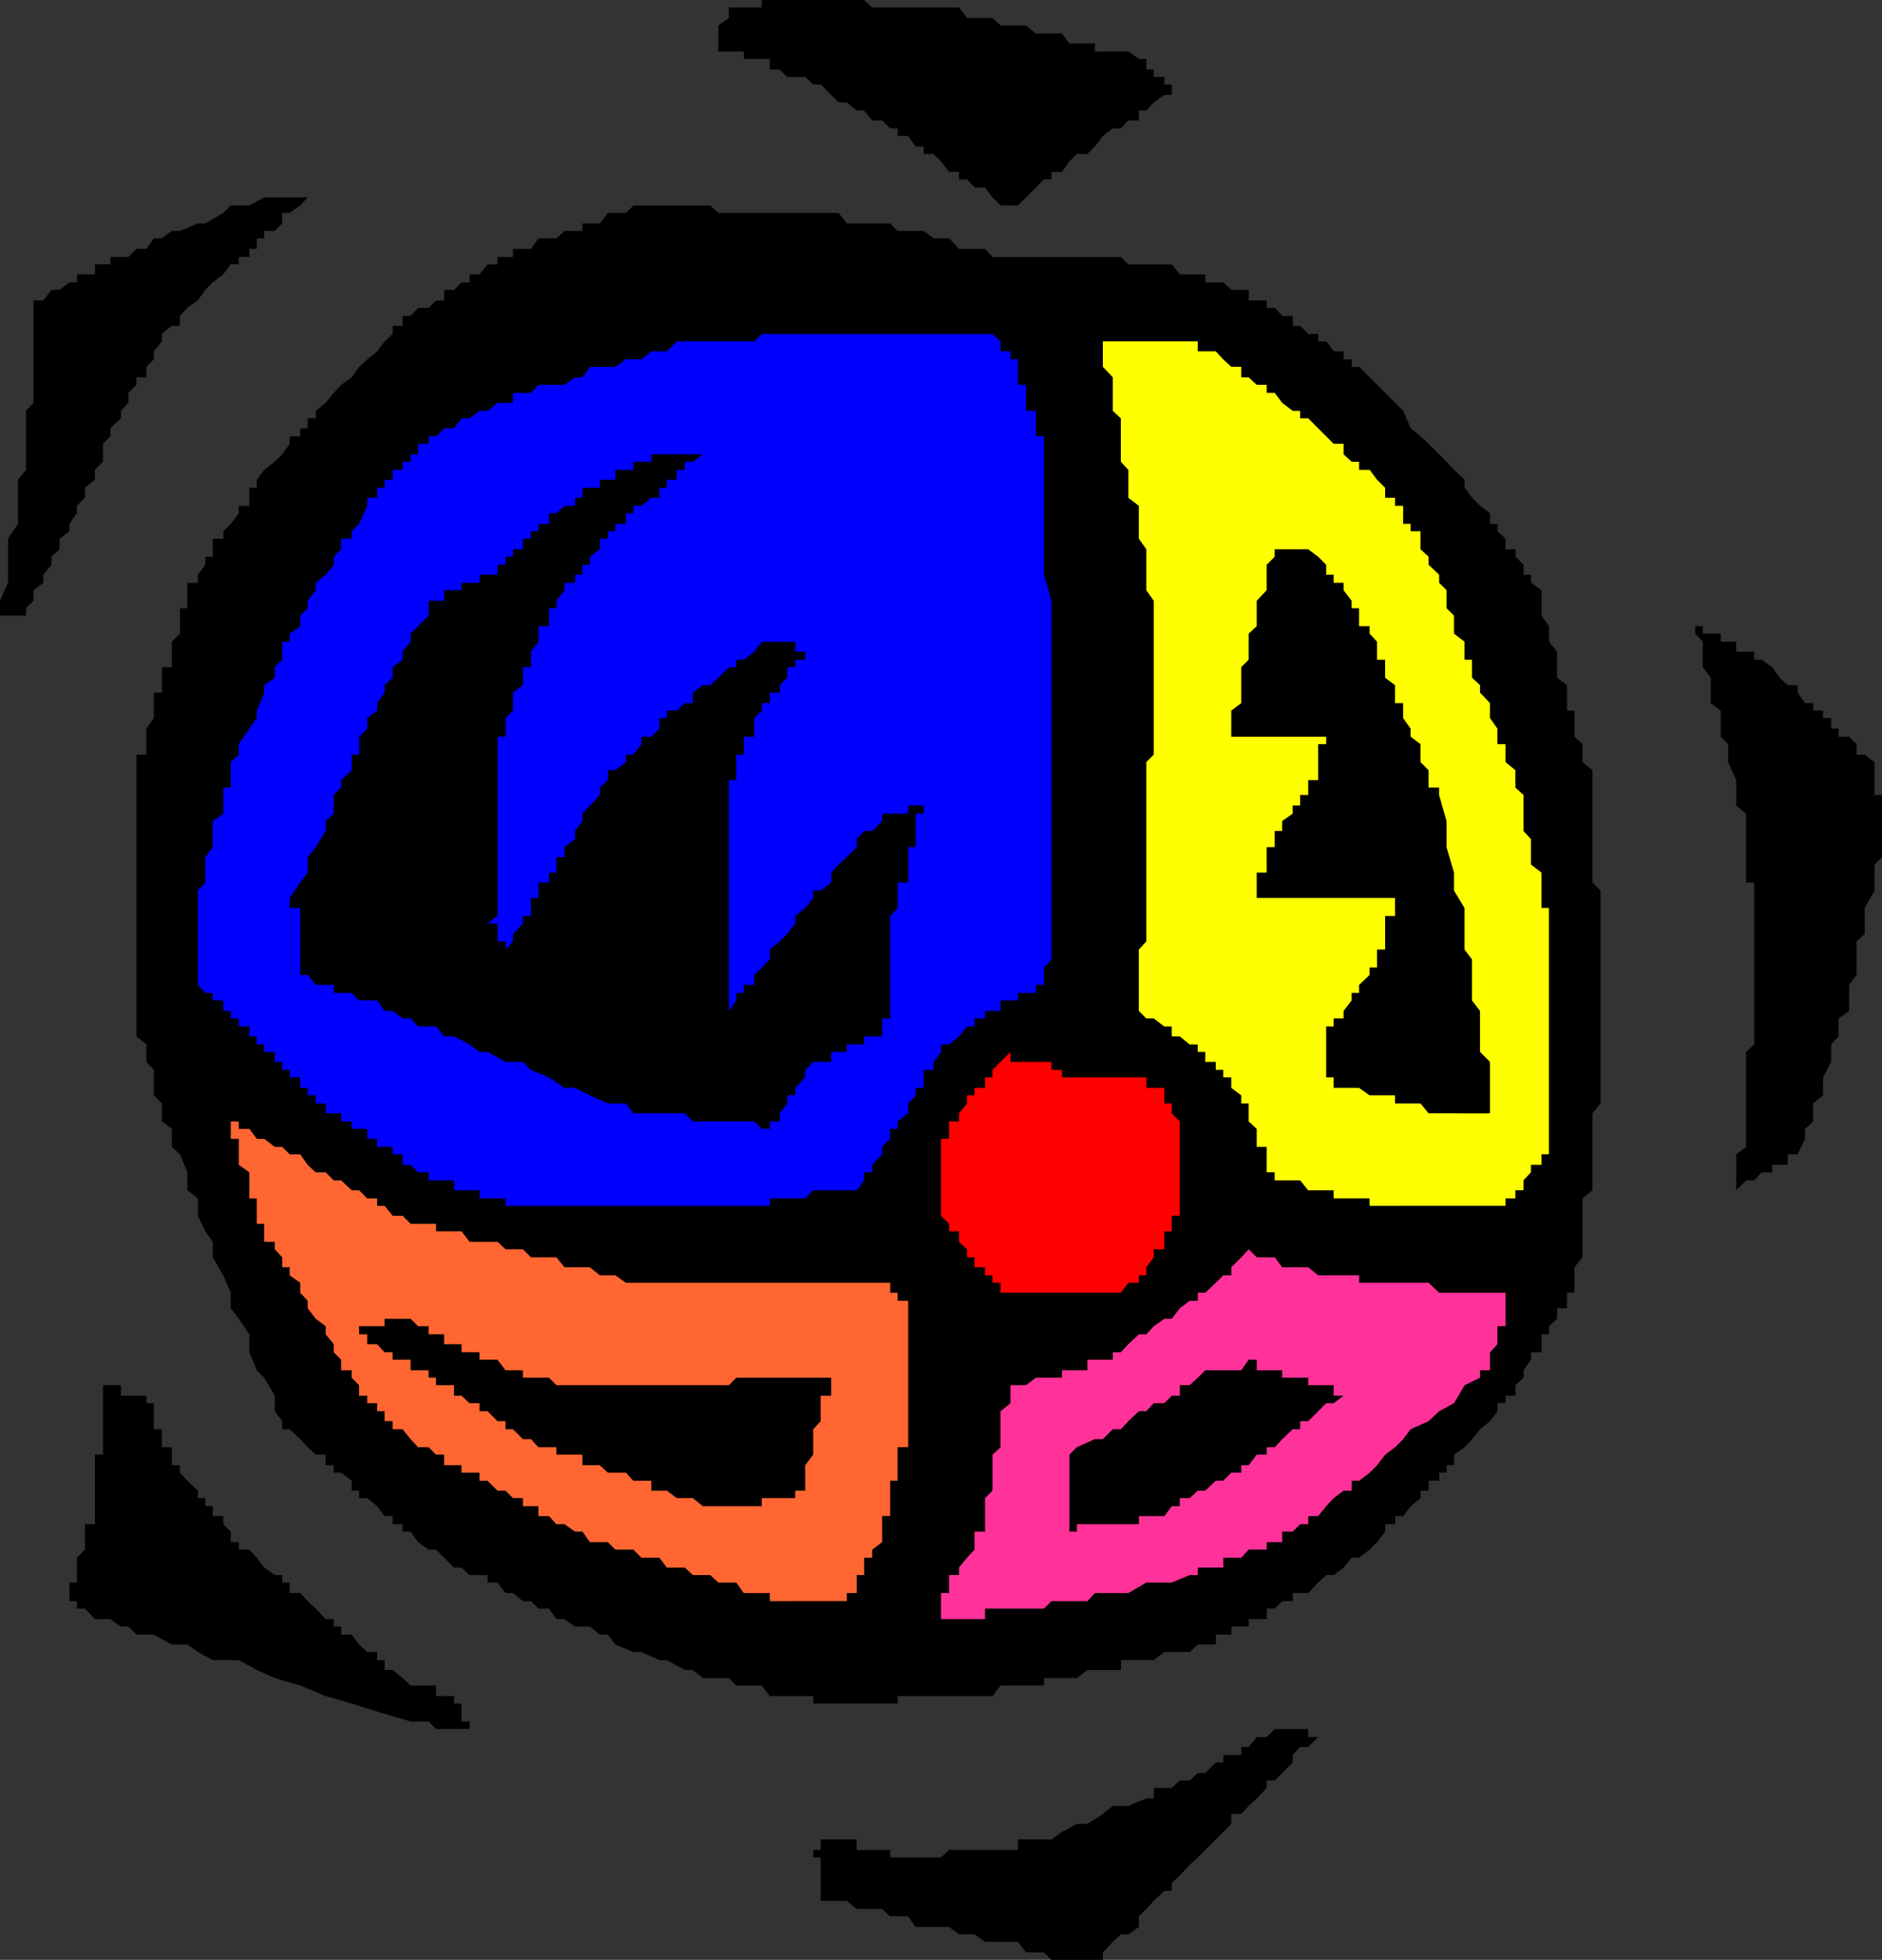 <?xml version="1.0" encoding="UTF-8" standalone="no"?>
<svg
   version="1.0"
   width="129.724mm"
   height="135.005mm"
   id="svg15"
   sodipodi:docname="Ball 1.wmf"
   xmlns:inkscape="http://www.inkscape.org/namespaces/inkscape"
   xmlns:sodipodi="http://sodipodi.sourceforge.net/DTD/sodipodi-0.dtd"
   xmlns="http://www.w3.org/2000/svg"
   xmlns:svg="http://www.w3.org/2000/svg">
  <rect width="100%" height="100%" fill="#333333" stroke="none"/>
  <sodipodi:namedview
     id="namedview15"
     pagecolor="#ffffff"
     bordercolor="#000000"
     borderopacity="0.25"
     inkscape:showpageshadow="2"
     inkscape:pageopacity="0.0"
     inkscape:pagecheckerboard="0"
     inkscape:deskcolor="#d1d1d1"
     inkscape:document-units="mm" />
  <defs
     id="defs1">
    <pattern
       id="WMFhbasepattern"
       patternUnits="userSpaceOnUse"
       width="6"
       height="6"
       x="0"
       y="0" />
  </defs>
  <path
     style="fill:#000000;fill-opacity:1;fill-rule:evenodd;stroke:none"
     d="m 278.598,510.254 h -1.939 -2.747 l -1.939,-1.939 h -2.101 -2.586 l -2.101,-2.747 h -1.939 -2.586 -2.101 -1.939 l -2.747,-1.939 h -1.939 -2.101 l -2.586,-1.939 h -2.101 -1.939 -2.586 -2.101 l -1.939,-2.747 h -2.747 -1.939 l -2.101,-1.939 h -2.586 -2.101 -1.939 l -2.586,-2.1 h -2.101 -1.939 -2.747 v -2.585 -2.1 -1.939 -2.747 -1.939 h -1.939 v -1.939 h 1.939 v -2.747 h 2.747 1.939 2.101 2.586 v 2.747 h 1.939 2.101 2.586 2.101 v 1.939 h 1.939 2.747 1.939 2.101 2.586 1.939 l 2.101,-1.939 h 2.586 2.101 1.939 2.747 1.939 2.101 2.586 1.939 v -2.747 h 2.101 2.586 4.04 l 2.747,-1.939 3.878,-2.1 h 2.747 l 4.04,-2.585 2.586,-2.1 h 2.101 1.939 l 4.686,-1.939 h 1.939 v -2.747 h 2.747 1.939 l 2.101,-1.939 h 2.586 l 2.101,-1.939 h 1.939 l 2.747,-2.747 h 1.939 v -1.939 h 2.101 2.586 v -2.1 h 1.939 l 2.101,-2.585 h 2.586 l 2.101,-2.1 h 1.939 2.747 1.939 2.101 v 2.1 h 2.586 l -2.586,2.585 h -2.101 l -1.939,2.1 v 1.939 l -2.747,2.747 -1.939,1.939 h -2.101 v 1.939 l -2.586,2.747 -2.101,1.939 -1.939,2.1 h -2.586 v 2.585 l -2.101,2.1 -1.939,1.939 -2.747,2.747 -1.939,1.939 -2.101,1.939 -2.586,2.747 -2.101,1.939 v 2.1 h -1.939 l -2.747,2.585 -1.939,2.1 -1.939,1.939 v 2.747 l -2.747,1.939 h -1.939 l -2.101,1.939 -2.586,2.747 v 1.939 h -2.101 -1.939 -2.747 z"
     id="path1" />
  <path
     style="fill:#000000;fill-opacity:1;fill-rule:evenodd;stroke:none"
     d="m 106.979,448.209 -8.726,-2.585 -6.626,-2.1 -6.787,-1.939 -6.626,-2.747 -6.626,-1.939 -4.686,-2.1 -4.686,-2.585 H 55.429 L 51.55,430.113 48.803,428.174 H 44.763 l -4.686,-2.585 H 38.138 35.552 l -2.101,-2.1 h -1.939 l -2.747,-1.939 H 26.826 24.725 l -2.586,-2.747 h -2.101 v -1.939 H 18.099 v -2.1 -2.747 h 1.939 v -1.939 -1.939 -2.585 l 2.101,-2.1 v -1.939 -2.747 -1.939 h 2.586 v -2.1 -2.585 -2.1 -1.939 -2.585 -2.1 -1.939 -2.747 h 2.101 v -1.939 -2.1 -2.585 -2.1 -2.585 -2.1 -1.939 -2.747 h 1.939 2.747 v 2.747 h 1.939 2.101 2.586 v 1.939 h 1.939 v 2.1 2.585 2.1 h 2.101 v 2.585 2.1 h 2.586 v 1.939 2.747 h 2.101 v 1.939 l 1.939,2.1 2.747,2.585 v 1.939 h 1.939 v 2.1 h 1.939 v 2.585 h 2.747 v 2.1 l 1.939,1.939 v 2.747 h 2.101 v 1.939 h 2.747 l 1.939,2.1 1.939,2.585 2.747,1.939 h 1.939 v 1.939 h 1.939 v 2.747 h 2.747 l 1.939,2.1 2.101,1.939 2.586,2.747 h 2.101 v 1.939 H 88.88 v 2.1 h 2.747 l 1.939,2.585 2.101,1.939 h 2.586 v 2.1 h 1.939 v 2.585 h 2.101 l 2.586,2.1 2.101,1.939 h 1.939 2.747 1.939 v 2.747 h 2.101 2.586 v 1.939 h 1.939 v 2.1 2.585 h 2.101 v 1.939 h -2.101 -1.939 -2.586 -2.101 l -1.939,-1.939 h -2.747 z"
     id="path2" />
  <path
     style="fill:#000000;fill-opacity:1;fill-rule:evenodd;stroke:none"
     d="m 218.483,443.524 h -1.939 -2.747 -1.939 v -1.939 h -2.101 -2.586 -2.101 -1.939 -2.586 l -2.101,-2.747 h -1.939 -2.747 -1.939 l -1.939,-1.939 h -2.747 -2.101 -1.939 l -2.586,-2.1 h -2.101 l -4.686,-2.585 h -1.939 l -4.686,-2.1 h -2.101 l -4.686,-1.939 -1.939,-2.585 h -2.101 l -2.586,-2.1 h -1.939 -1.939 l -2.747,-1.939 h -2.101 l -1.939,-2.747 h -2.747 l -1.939,-1.939 h -2.101 l -2.586,-2.1 h -1.939 l -2.101,-2.747 h -2.586 v -1.939 h -2.101 -2.586 l -2.101,-1.939 h -1.939 l -2.586,-2.585 -2.101,-2.1 h -1.939 l -2.747,-1.939 -1.939,-2.747 h -2.101 v -1.939 h -2.586 v -2.1 h -2.101 l -1.939,-2.585 -2.586,-2.1 h -2.101 v -1.939 h -1.939 v -2.585 L 88.88,383.418 h -1.939 v -1.939 h -2.101 v -2.747 h -2.586 l -2.101,-1.939 -1.939,-2.1 -2.747,-2.585 h -1.939 v -2.1 l -1.939,-2.585 v -4.039 l -2.747,-4.686 -1.939,-1.939 -1.939,-4.686 v -4.686 l -2.747,-4.039 -2.101,-2.747 v -4.039 l -1.939,-4.524 -2.747,-4.686 v -4.039 l -1.939,-2.747 -1.939,-4.039 v -4.524 l -2.747,-2.1 v -4.686 l -1.939,-4.686 -2.101,-1.939 v -4.686 l -2.586,-1.939 v -4.686 l -2.101,-2.1 v -1.939 -4.686 l -1.939,-2.1 v -2.585 -1.939 l -2.586,-2.1 v -2.585 -2.1 -1.939 -2.747 -1.939 -2.1 -2.585 -1.939 -2.1 -2.585 -2.1 -1.939 -2.747 -1.939 -2.1 -2.585 -1.939 -2.1 -2.585 -2.1 -1.939 -2.585 -2.1 -2.1 -2.585 -1.939 -2.1 -2.747 -1.939 -1.939 -2.585 -2.1 -1.939 h 2.586 v -2.747 -1.939 -2.1 l 1.939,-2.747 v -1.939 -1.939 -2.747 h 2.101 v -1.939 -1.939 -2.747 h 2.586 v -1.939 -2.1 -2.585 l 2.101,-2.1 v -1.939 -2.747 -1.939 h 1.939 v -1.939 -2.747 -1.939 h 2.747 v -2.1 l 1.939,-2.585 v -2.1 h 1.939 v -1.939 -2.747 h 2.747 v -1.939 l 1.939,-1.939 2.101,-2.747 v -1.939 h 2.747 v -2.1 -2.585 h 1.939 v -2.1 l 1.939,-2.585 2.747,-2.1 1.939,-1.939 1.939,-2.747 v -1.939 h 2.747 v -2.1 h 1.939 v -2.585 h 2.101 v -1.939 l 2.586,-2.1 2.101,-2.585 1.939,-2.1 2.747,-1.939 1.939,-2.747 2.101,-1.939 2.586,-2.1 1.939,-2.585 2.101,-1.939 v -2.1 h 2.586 v -2.585 h 2.101 l 1.939,-2.1 h 2.747 l 1.939,-1.939 h 2.101 v -2.747 h 2.586 l 1.939,-1.939 h 2.101 v -2.1 h 2.586 l 2.101,-2.585 h 2.586 v -1.939 h 2.101 1.939 v -2.1 h 2.586 2.101 l 1.939,-2.747 h 2.747 1.939 l 2.101,-1.939 h 2.747 1.939 v -1.939 h 1.939 2.586 l 2.101,-2.747 h 1.939 2.747 l 1.939,-1.939 h 2.101 2.586 2.101 1.939 2.586 2.101 2.101 2.586 1.939 l 2.101,1.939 h 2.747 1.939 1.939 2.747 1.939 2.101 2.586 1.939 2.101 2.586 2.101 1.939 2.747 1.939 l 2.101,2.747 h 2.586 1.939 2.101 2.586 2.101 l 1.939,1.939 h 2.747 1.939 2.101 l 2.586,1.939 h 1.939 2.101 l 2.586,2.747 h 2.101 1.939 2.747 l 1.939,2.1 h 2.101 2.586 1.939 2.101 2.586 2.101 1.939 2.747 1.939 1.939 2.747 1.939 2.101 2.586 2.101 l 1.939,1.939 h 2.747 1.939 1.939 2.747 1.939 l 2.101,2.585 h 2.586 2.101 1.939 v 2.1 h 2.747 1.939 l 2.101,1.939 h 2.586 1.939 v 2.747 h 2.101 2.586 v 1.939 h 2.101 l 1.939,2.1 h 2.747 v 2.585 h 1.939 l 2.101,2.1 h 2.586 v 1.939 h 2.101 l 1.939,2.585 h 2.586 v 2.1 h 2.101 v 1.939 h 1.939 l 2.747,2.747 1.939,1.939 4.686,4.686 2.101,2.1 1.939,4.524 2.586,2.1 2.101,1.939 2.747,2.747 1.939,1.939 1.939,2.1 2.747,2.585 v 2.1 l 1.939,2.585 2.101,2.1 2.586,1.939 v 2.747 h 1.939 v 1.939 l 2.101,1.939 v 2.747 h 2.586 v 1.939 l 2.101,2.1 v 2.585 h 1.939 v 2.1 l 2.747,1.939 v 2.747 1.939 1.939 l 1.939,2.747 v 1.939 2.1 l 2.101,2.585 v 2.1 1.939 2.747 l 2.586,1.939 v 1.939 2.747 1.939 h 1.939 v 1.939 2.747 2.1 l 2.101,1.939 v 2.747 1.939 l 2.586,2.1 v 2.585 1.939 1.939 2.747 2.1 1.939 2.585 2.1 2.1 2.585 1.939 2.1 2.585 l 2.101,2.1 v 1.939 2.585 2.1 1.939 2.747 1.939 2.1 2.585 2.1 1.939 2.585 2.1 1.939 2.747 1.939 2.1 2.585 2.1 1.939 2.585 2.1 1.939 2.747 1.939 2.1 l -2.101,2.585 v 2.1 1.939 2.585 2.1 1.939 2.747 1.939 2.1 2.585 l -2.586,2.1 v 1.939 2.585 2.1 1.939 2.747 1.939 2.1 l -2.101,2.585 v 2.1 1.939 2.585 h -1.939 v 2.1 1.939 h -2.586 v 2.747 l -2.101,1.939 v 2.1 h -1.939 v 2.585 2.1 h -2.747 v 1.939 l -1.939,2.747 v 1.939 l -2.101,1.939 v 2.747 h -2.586 v 1.939 h -2.101 v 2.1 l -1.939,2.585 -2.586,2.1 -2.101,2.585 -1.939,2.1 -2.747,1.939 v 2.747 h -1.939 v 1.939 h -1.939 v 2.1 h -2.747 v 2.585 h -2.101 v 1.939 l -2.586,2.1 -1.939,2.585 h -2.101 v 2.1 h -2.586 v 1.939 l -2.101,2.747 -1.939,1.939 -2.747,2.1 h -1.939 l -2.101,2.585 -2.586,1.939 h -1.939 l -2.101,1.939 -2.586,2.747 h -2.101 -1.939 v 2.1 h -2.747 l -1.939,1.939 h -2.101 v 2.747 h -2.586 -2.101 v 1.939 h -1.939 -2.586 v 2.1 h -2.101 -1.939 v 2.585 h -2.747 -1.939 l -2.101,1.939 h -2.586 -2.101 -1.939 l -2.747,2.1 h -1.939 -1.939 -2.747 -1.939 v 2.585 h -2.101 -2.586 -2.101 -1.939 l -2.747,2.1 h -1.939 -1.939 -2.747 -1.939 v 1.939 h -2.101 -2.586 -2.101 -1.939 -2.586 l -2.101,2.747 h -1.939 -2.747 -1.939 -2.101 -2.586 -2.101 -1.939 -2.586 -2.101 -1.939 -2.747 v 1.939 h -1.939 -2.101 -2.586 -2.101 -1.939 -2.586 z"
     id="path3" />
  <path
     style="fill:#ff3299;fill-opacity:1;fill-rule:evenodd;stroke:none"
     d="m 245.147,421.55 v -2.747 -1.939 -2.1 h 2.101 v -2.747 -1.939 h 2.586 v -1.939 l 2.101,-2.585 1.939,-2.1 v -1.939 -2.747 h 2.747 v -1.939 -2.1 -2.585 -2.1 l 1.939,-1.939 v -2.585 -2.1 -1.939 -2.747 l 2.101,-1.939 v -2.1 -2.585 -2.1 -2.585 l 2.586,-2.1 v -1.939 -2.747 h 1.939 2.101 l 2.586,-1.939 h 2.101 1.939 2.747 v -1.939 h 1.939 1.939 2.747 v -2.747 h 1.939 2.101 2.586 v -1.939 h 2.101 l 1.939,-2.1 2.747,-2.585 h 1.939 l 1.939,-2.1 2.747,-1.939 h 1.939 l 2.101,-2.747 2.586,-1.939 h 2.101 v -2.1 h 1.939 l 2.747,-2.585 1.939,-1.939 h 2.101 v -2.1 l 2.586,-2.585 1.939,-2.1 2.101,2.1 h 2.586 2.101 l 1.939,2.585 h 2.747 1.939 2.101 l 2.586,2.1 h 2.101 1.939 2.586 2.101 1.939 v 1.939 h 2.747 1.939 2.101 2.586 2.101 1.939 2.586 2.101 l 2.747,2.585 h 1.939 4.686 1.939 4.686 4.04 v 2.1 1.939 h 2.586 -2.586 v 2.747 1.939 h -2.101 v 2.1 2.585 l -1.939,2.1 v 1.939 2.747 h -2.586 v 1.939 l -4.04,1.939 -2.747,4.686 -3.878,2.1 -2.747,2.585 -4.686,2.1 -1.939,2.585 -2.101,2.1 -2.586,1.939 -2.101,2.747 -1.939,1.939 -2.747,2.1 h -1.939 v 2.585 h -2.101 l -2.586,1.939 -1.939,2.1 -2.101,2.585 h -2.586 v 2.1 h -2.101 l -1.939,1.939 h -2.747 v 2.747 h -1.939 -2.101 v 1.939 h -2.586 -2.101 l -1.939,2.1 h -2.586 -2.101 v 2.585 h -1.939 -2.747 -1.939 v 1.939 h -2.101 l -4.686,1.939 h -4.686 -1.939 l -4.686,2.747 h -4.04 -2.586 -2.101 l -1.939,2.1 h -2.747 -3.878 -2.747 l -1.939,1.939 h -2.101 -2.586 -2.101 -1.939 -2.586 -2.101 -1.939 v 2.747 h -2.747 -1.939 -2.101 -2.586 z"
     id="path4" />
  <path
     style="fill:#ff6632;fill-opacity:1;fill-rule:evenodd;stroke:none"
     d="m 205.07,416.864 h -1.939 -2.586 v -2.1 h -2.101 -1.939 -2.747 l -1.939,-2.747 h -1.939 -2.747 l -2.101,-1.939 h -1.939 -2.586 l -2.101,-1.939 h -2.101 -2.586 l -1.939,-2.585 h -2.101 -2.586 l -2.101,-2.1 h -1.939 -2.747 l -1.939,-1.939 h -2.101 -2.586 l -1.939,-2.747 h -1.939 l -2.747,-1.939 h -2.101 l -1.939,-2.1 h -2.747 v -2.585 h -1.939 -2.101 v -2.1 h -2.586 l -1.939,-1.939 h -2.101 l -2.586,-2.585 h -2.101 v -2.1 h -2.586 -2.101 v -1.939 h -1.939 -2.586 v -2.747 h -2.101 l -1.939,-1.939 h -2.747 l -1.939,-2.1 -2.101,-2.585 h -2.586 v -2.1 h -2.101 v -2.585 h -1.939 v -2.1 h -2.586 v -1.939 h -2.101 v -2.747 l -1.939,-1.939 v -1.939 H 88.88 v -2.747 l -1.939,-1.939 v -2.1 l -2.101,-2.585 v -2.1 l -2.586,-1.939 -2.101,-2.747 v -1.939 l -1.939,-2.1 v -2.585 l -2.747,-1.939 v -2.1 h -1.939 v -2.585 l -1.939,-2.1 v -1.939 h -2.747 v -2.747 -1.939 h -1.939 v -2.1 -2.585 -1.939 h -1.939 v -2.1 -2.585 -2.1 l -2.747,-1.939 v -2.747 -1.939 -2.1 h -2.101 v -2.585 -1.939 h 2.101 v 1.939 h 2.747 l 1.939,2.585 h 1.939 l 2.747,2.1 h 1.939 l 1.939,1.939 h 2.747 l 1.939,2.747 2.101,1.939 h 2.586 l 2.101,2.1 H 88.88 l 2.747,2.585 h 1.939 l 2.101,2.1 h 2.586 v 1.939 h 1.939 l 2.101,2.585 h 2.586 l 2.101,2.1 h 1.939 2.747 1.939 v 1.939 h 2.101 2.586 1.939 l 2.101,2.747 h 2.586 2.101 2.586 l 2.101,1.939 h 1.939 2.586 l 2.101,2.1 h 1.939 2.747 1.939 l 2.101,2.585 h 2.747 1.939 1.939 l 2.586,2.1 h 2.101 1.939 l 2.747,1.939 h 1.939 2.101 2.586 2.101 1.939 2.586 2.101 2.101 2.586 1.939 2.101 2.747 1.939 1.939 2.747 1.939 2.101 2.586 1.939 2.101 2.586 2.101 1.939 2.747 1.939 2.101 2.586 1.939 2.101 2.586 2.101 v 2.585 h 1.939 v 2.1 h 2.747 v 1.939 2.747 1.939 2.1 2.585 2.1 1.939 2.747 1.939 1.939 2.747 1.939 2.1 2.585 2.1 2.585 2.1 h -2.747 v 1.939 2.747 1.939 2.1 h -1.939 v 2.585 1.939 2.1 2.585 h -2.101 v 2.1 1.939 2.747 l -2.586,1.939 v 2.1 h -2.101 v 2.585 1.939 h -1.939 v 1.939 2.747 h -2.586 v 2.1 h -2.101 -1.939 -2.747 -1.939 -2.101 -2.586 z"
     id="path5" />
  <path
     style="fill:#000000;fill-opacity:1;fill-rule:evenodd;stroke:none"
     d="m 278.598,398.767 v -1.939 -2.1 -2.585 -2.1 -1.939 -2.585 -2.1 -1.939 -2.747 l 1.939,-1.939 4.686,-2.1 h 2.101 l 2.586,-2.585 h 2.101 l 1.939,-2.1 2.747,-2.585 h 1.939 l 1.939,-2.1 h 2.747 l 1.939,-1.939 h 2.101 v -2.747 h 2.586 l 2.101,-1.939 1.939,-1.939 h 2.747 1.939 2.101 2.586 l 1.939,-2.747 h 2.101 v 2.747 h 2.586 2.101 1.939 v 1.939 h 2.747 1.939 2.101 v 1.939 h 2.586 2.101 1.939 v 2.747 h 2.586 l -2.586,1.939 h -1.939 l -2.101,2.1 -2.586,2.585 h -2.101 v 2.1 h -1.939 l -2.747,2.585 -1.939,2.1 h -2.101 v 1.939 h -2.586 l -2.101,2.747 h -1.939 v 1.939 h -2.586 l -2.101,2.1 h -1.939 l -2.747,2.585 h -1.939 l -2.101,1.939 h -2.586 v 2.1 h -2.101 l -1.939,2.585 h -2.747 -1.939 -1.939 v 2.1 h -2.747 -1.939 -2.101 -2.586 -2.101 -1.939 -2.747 v 1.939 z"
     id="path6" />
  <path
     style="fill:#000000;fill-opacity:1;fill-rule:evenodd;stroke:none"
     d="m 187.133,392.143 h -2.101 -1.939 l -2.586,-2.1 h -2.101 -2.101 l -2.586,-1.939 h -1.939 -2.101 v -2.585 h -2.586 -2.101 l -1.939,-2.1 h -2.747 -1.939 l -2.101,-1.939 h -2.586 -1.939 v -2.747 h -1.939 -2.747 -2.101 v -1.939 h -1.939 -2.747 l -1.939,-2.1 h -2.101 l -2.586,-2.585 h -1.939 v -2.1 h -2.101 l -2.586,-2.585 h -2.101 v -2.1 h -2.586 l -2.101,-1.939 h -1.939 v -2.747 h -2.586 -2.101 v -1.939 h -1.939 v -1.939 h -2.747 -1.939 v -2.747 h -2.101 -2.586 v -1.939 h -2.101 l -1.939,-2.1 h -2.586 v -2.585 h -2.101 v -2.1 h 2.101 2.586 1.939 v -1.939 h 2.101 2.586 2.101 l 1.939,1.939 h 2.747 v 2.1 h 1.939 2.101 v 2.585 h 2.586 1.939 v 2.1 h 2.101 2.586 v 1.939 h 2.101 2.586 l 2.101,2.747 h 1.939 2.586 v 1.939 h 2.101 1.939 2.747 l 1.939,1.939 h 2.101 2.747 1.939 1.939 2.586 2.101 1.939 2.747 1.939 2.101 2.586 2.101 1.939 2.586 2.101 2.101 2.586 1.939 2.101 2.747 l 1.939,-1.939 h 1.939 2.747 1.939 2.101 2.586 1.939 2.101 2.586 2.101 1.939 2.747 v 1.939 2.747 h -2.747 v 1.939 2.1 2.585 l -1.939,2.1 v 2.585 2.1 1.939 l -2.101,2.747 v 1.939 2.1 2.585 h -2.586 v 1.939 h -2.101 -1.939 -2.586 -2.101 v 2.1 h -1.939 -2.747 -1.939 -1.939 z"
     id="path7" />
  <path
     style="fill:#ff0000;fill-opacity:1;fill-rule:evenodd;stroke:none"
     d="m 263.246,336.561 h -2.586 v -2.585 h -2.101 v -1.939 h -1.939 v -2.1 h -2.747 v -2.585 h -1.939 v -2.1 l -2.101,-1.939 v -2.747 h -2.586 v -1.939 l -2.101,-2.1 v -2.585 -1.939 -2.1 -2.585 -2.1 -1.939 -2.747 -1.939 -2.1 h 2.101 v -2.585 -1.939 h 2.586 v -2.1 l 2.101,-2.585 v -2.1 h 1.939 v -1.939 h 2.747 v -2.747 h 1.939 v -1.939 l 2.101,-2.1 2.586,-2.585 v 2.585 h 1.939 2.101 2.586 2.101 1.939 v 2.1 h 2.747 v 1.939 h 1.939 1.939 2.747 1.939 2.101 2.586 2.101 1.939 2.747 1.939 v 2.747 h 1.939 2.747 v 1.939 2.1 h 1.939 v 2.585 l 2.101,2.1 v 1.939 2.585 2.1 1.939 2.747 1.939 2.1 2.585 2.1 1.939 2.585 h -2.101 v 2.1 1.939 h -1.939 v 2.747 1.939 h -2.747 v 2.1 l -1.939,2.585 v 2.1 h -1.939 v 1.939 h -2.747 l -1.939,2.585 h -2.101 -2.586 -2.101 -1.939 -2.747 -1.939 -1.939 -2.747 -1.939 -2.101 -2.586 -2.101 z"
     id="path8" />
  <path
     style="fill:#0000ff;fill-opacity:1;fill-rule:evenodd;stroke:none"
     d="m 138.329,313.94 h -2.101 -2.586 -1.939 v -1.939 h -2.101 -2.586 -2.101 v -2.1 h -2.586 -2.101 -1.939 v -2.585 h -2.586 -2.101 -1.939 v -2.1 h -2.747 l -1.939,-1.939 h -2.101 v -2.747 h -2.586 v -1.939 h -2.101 -1.939 v -2.1 h -2.586 v -2.585 h -2.101 -1.939 v -1.939 H 88.88 v -2.1 h -1.939 -2.101 v -2.585 H 82.254 V 285.18 H 80.154 v -1.939 h -1.939 v -2.747 h -2.747 v -1.939 h -1.939 v -2.1 h -1.939 v -2.585 h -2.747 v -1.939 h -1.939 v -2.1 h -1.939 v -2.585 H 62.216 v -2.1 h -2.101 v -1.939 h -1.939 v -2.747 h -2.747 v -1.939 H 53.49 l -1.939,-2.1 v -2.585 -1.939 -2.1 -2.585 -2.1 -1.939 -2.747 -1.939 -2.1 -2.585 -1.939 l 1.939,-2.1 v -2.585 -2.1 -1.939 l 1.939,-2.585 v -2.1 -2.1 -2.585 l 2.747,-1.939 v -2.1 -2.747 -1.939 h 1.939 v -1.939 -2.585 -2.1 l 2.101,-1.939 v -2.747 l 2.747,-4.039 1.939,-2.747 v -1.939 l 1.939,-4.686 v -1.939 l 2.747,-1.939 v -2.747 l 1.939,-1.939 v -2.1 -2.585 h 1.939 v -2.1 l 2.747,-1.939 v -2.747 l 1.939,-1.939 v -1.939 l 2.101,-2.747 v -1.939 l 2.586,-2.1 2.101,-2.585 v -2.1 l 1.939,-1.939 v -2.747 h 2.747 v -1.939 l 1.939,-1.939 2.101,-4.686 v -2.1 h 2.586 v -2.585 h 1.939 v -2.1 h 2.101 v -2.585 h 2.586 v -2.1 h 2.101 v -1.939 h 1.939 v -2.747 h 2.747 v -1.939 h 1.939 l 2.101,-2.1 h 2.586 l 1.939,-2.585 h 2.101 l 2.586,-1.939 h 2.101 l 2.586,-2.1 h 2.101 1.939 v -2.585 h 2.586 2.101 l 1.939,-2.1 h 2.747 1.939 2.101 l 2.747,-1.939 h 1.939 l 1.939,-2.747 h 2.586 4.04 l 2.747,-1.939 h 4.04 l 2.586,-2.1 h 4.04 l 2.586,-2.585 h 2.101 4.686 1.939 2.101 2.747 1.939 1.939 2.747 l 1.939,-1.939 h 2.101 2.586 1.939 2.101 2.586 2.101 1.939 2.747 1.939 2.101 2.586 1.939 2.101 4.686 1.939 4.686 2.101 4.525 4.686 4.04 4.686 l 2.101,1.939 v 2.585 h 2.586 v 2.1 h 1.939 v 1.939 2.747 1.939 h 2.101 v 2.1 2.585 2.1 h 2.586 v 1.939 2.585 2.1 h 2.101 v 1.939 2.747 11.31 8.725 11.31 l 1.939,6.786 v 8.563 6.786 8.563 4.686 6.786 6.625 4.686 3.878 4.847 4.524 2.1 4.686 1.939 4.686 2.1 1.939 2.585 2.1 1.939 2.747 1.939 2.1 2.585 l -1.939,2.1 v 1.939 2.585 h -2.101 v 2.1 h -2.586 -2.101 v 1.939 h -1.939 -2.586 v 2.747 h -2.101 -1.939 v 1.939 h -2.747 v 2.1 h -1.939 l -2.101,2.585 -2.586,2.1 h -2.101 v 1.939 l -1.939,2.585 v 2.1 h -2.586 v 1.939 2.747 h -2.101 v 1.939 l -1.939,2.1 v 2.585 l -2.747,2.1 v 1.939 h -1.939 v 2.585 l -2.101,2.1 v 1.939 l -2.586,2.747 v 1.939 h -2.101 v 2.1 l -1.939,2.585 h -2.586 -2.101 -1.939 -2.747 -1.939 l -2.101,2.1 h -2.586 -2.101 -1.939 -2.586 v 1.939 h -2.101 -1.939 -2.747 -1.939 -1.939 -2.747 -2.101 -1.939 -2.586 -2.101 -2.101 -2.586 -1.939 -2.101 -2.586 -2.101 -1.939 -2.747 -1.939 -2.101 -2.586 -1.939 -1.939 -2.747 -2.101 -1.939 -2.747 z"
     id="path9" />
  <path
     style="fill:#ffff00;fill-opacity:1;fill-rule:evenodd;stroke:none"
     d="m 365.539,313.94 h -2.101 -2.586 -2.101 -1.939 v -1.939 h -2.747 -1.939 -2.101 -2.586 v -2.1 h -1.939 -2.101 -2.586 l -2.101,-2.585 h -1.939 -2.747 -1.939 v -2.1 h -2.101 v -1.939 -2.747 -1.939 h -2.586 v -2.1 -2.585 l -2.101,-1.939 v -2.1 -2.585 h -1.939 v -2.1 l -2.586,-1.939 v -2.747 h -2.101 v -1.939 h -1.939 v -2.1 h -2.747 v -2.585 h -1.939 v -1.939 h -2.101 l -2.586,-2.1 h -2.101 v -2.585 h -1.939 l -2.747,-2.1 h -1.939 l -1.939,-1.939 v -2.747 -4.039 -2.585 -1.939 -4.686 l 1.939,-2.1 v -4.686 -1.939 -2.1 -4.524 -2.1 -2.585 -4.039 -2.585 -4.201 -2.585 -1.939 -4.847 -1.939 -1.939 -4.686 l 1.939,-1.939 v -2.747 -4.039 -2.747 -3.878 -2.747 -1.939 -4.686 -1.939 -2.1 -4.686 -1.939 -2.747 -1.939 -1.939 l -1.939,-2.747 v -1.939 -2.1 -2.585 -4.039 l -1.939,-2.747 v -1.939 -1.939 -2.747 -1.939 l -2.747,-2.1 v -2.585 -2.1 -2.585 l -1.939,-2.1 v -1.939 -4.686 -2.1 -2.585 l -2.101,-1.939 v -2.1 -2.585 -2.1 -1.939 l -2.586,-2.747 v -1.939 -2.1 -4.524 1.939 h 2.586 2.101 1.939 2.747 1.939 1.939 2.747 1.939 2.101 2.586 2.101 v 2.585 h 1.939 2.747 l 1.939,2.1 2.101,1.939 h 2.586 v 2.747 h 1.939 l 2.101,1.939 h 2.586 v 2.1 h 2.101 l 1.939,2.585 2.747,2.1 h 1.939 v 1.939 h 2.101 l 2.586,2.585 2.101,2.1 1.939,1.939 h 2.586 v 2.747 l 2.101,1.939 h 1.939 v 2.1 h 2.747 l 1.939,2.585 2.101,2.1 v 2.585 h 2.586 v 2.1 h 2.101 v 1.939 2.747 h 1.939 v 1.939 h 2.586 v 1.939 2.747 l 2.101,1.939 v 2.1 l 2.747,2.585 v 2.1 l 1.939,1.939 v 2.747 1.939 l 1.939,1.939 v 2.747 1.939 l 2.747,2.1 v 2.585 2.1 h 1.939 v 1.939 2.747 l 2.101,1.939 v 1.939 l 2.586,2.747 v 1.939 1.939 l 1.939,2.747 v 2.1 1.939 h 2.101 v 2.747 1.939 l 2.586,2.1 v 2.585 1.939 l 2.101,1.939 v 2.747 2.1 1.939 2.585 l 1.939,2.1 v 2.1 2.585 1.939 l 2.747,2.1 v 2.585 2.1 1.939 2.585 h 1.939 v 2.1 1.939 2.747 1.939 2.1 2.585 2.1 1.939 2.585 2.1 1.939 2.747 1.939 2.1 2.585 2.1 1.939 2.585 2.1 1.939 2.747 1.939 2.1 2.585 2.1 1.939 2.585 2.1 1.939 h -1.939 v 2.747 h -2.747 v 1.939 l -1.939,2.1 v 2.585 h -2.101 v 2.1 h -2.586 v 1.939 h -2.101 -1.939 -2.586 -2.101 -1.939 -2.747 -1.939 -1.939 -2.747 -2.101 -2.586 z"
     id="path10" />
  <path
     style="fill:#000000;fill-opacity:1;fill-rule:evenodd;stroke:none"
     d="m 452.318,309.901 v -2.585 -2.1 -1.939 -2.747 l 2.586,-1.939 v -2.1 -2.585 -1.939 -2.1 -2.585 -2.1 -1.939 -2.747 -1.939 -2.1 -2.585 l 2.101,-1.939 v -2.1 -2.585 -4.039 -2.747 -4.039 -2.585 -4.039 -2.585 -2.1 -1.939 -2.747 -1.939 -2.1 -2.585 -1.939 -2.1 h -2.101 v -2.585 -2.1 -1.939 -2.585 -2.1 -2.1 -4.524 l -2.586,-2.1 v -4.686 -1.939 l -2.101,-4.686 v -1.939 -2.747 l -1.939,-1.939 v -2.1 -2.747 -1.939 l -2.586,-1.939 v -2.747 -1.939 -1.939 l -2.101,-2.747 v -1.939 -2.1 -2.585 l -1.939,-2.1 v -1.939 h 1.939 v 1.939 h 2.101 2.586 v 2.1 h 1.939 2.101 v 2.585 h 2.586 2.101 v 2.1 h 1.939 l 2.747,1.939 1.939,2.747 2.101,1.939 h 2.586 v 1.939 l 1.939,2.747 h 2.101 v 1.939 h 2.586 v 1.939 h 2.101 v 2.747 h 1.939 v 2.1 h 2.747 l 1.939,1.939 v 2.747 h 2.101 l 2.586,1.939 v 2.1 2.585 1.939 1.939 h 1.939 v 2.747 2.1 1.939 2.585 2.1 4.686 l -1.939,1.939 v 4.686 2.1 l -2.586,4.524 v 2.1 1.939 2.747 l -2.101,1.939 v 4.686 2.1 1.939 l -1.939,2.585 v 2.1 1.939 2.747 l -2.747,1.939 v 2.1 2.585 l -1.939,2.1 v 1.939 2.585 l -2.101,4.039 v 2.747 1.939 l -2.586,2.1 v 4.686 l -2.101,1.939 v 2.585 l -1.939,4.039 h -2.586 v 2.747 h -2.101 -1.939 v 1.939 h -2.747 l -1.939,2.1 h -2.101 z"
     id="path11" />
  <path
     style="fill:#000000;fill-opacity:1;fill-rule:evenodd;stroke:none"
     d="m 198.445,293.905 -1.939,-1.939 h -2.747 -1.939 -1.939 -2.747 -2.101 -1.939 -2.586 l -2.101,-2.1 h -2.101 -2.586 -1.939 -2.101 -2.586 -2.101 l -1.939,-2.585 h -4.686 l -4.686,-2.1 -3.878,-1.939 h -2.747 l -4.04,-2.747 -4.686,-1.939 -2.101,-2.1 h -4.525 l -4.686,-2.585 h -2.101 l -2.586,-1.939 -4.04,-2.1 h -2.586 l -2.101,-2.585 h -4.686 l -1.939,-2.1 h -2.101 l -2.586,-1.939 h -2.101 l -1.939,-2.747 h -2.586 -2.101 l -1.939,-1.939 H 88.88 86.941 v -2.1 h -2.101 -2.586 l -2.101,-2.585 h -1.939 v -1.939 -2.1 -2.585 -2.1 -1.939 -2.747 -1.939 -2.1 h -2.747 v -2.585 l 2.747,-4.039 1.939,-2.585 v -4.039 l 2.101,-2.585 2.586,-4.201 v -2.585 l 2.101,-1.939 v -4.847 l 1.939,-1.939 v -1.939 l 2.747,-2.585 v -2.1 -1.939 h 1.939 v -2.747 -1.939 l 2.101,-2.1 v -2.747 l 2.586,-1.939 v -1.939 l 1.939,-2.747 v -1.939 l 2.101,-1.939 v -2.747 l 2.586,-1.939 v -2.1 l 2.101,-2.585 v -2.1 l 1.939,-1.939 2.747,-2.747 v -3.878 h 1.939 2.101 v -2.747 h 2.586 1.939 v -1.939 h 2.101 2.586 v -2.1 h 2.101 2.586 v -2.585 h 2.101 v -2.1 h 1.939 v -1.939 h 2.586 v -2.747 h 2.101 v -1.939 h 1.939 v -1.939 h 2.747 v -2.747 h 1.939 l 2.101,-1.939 h 2.747 v -2.1 h 1.939 v -2.585 h 1.939 2.586 v -2.1 h 2.101 1.939 v -2.585 h 2.747 1.939 v -2.1 h 2.101 2.586 v -1.939 h 2.101 1.939 2.586 2.101 2.101 2.586 l -2.586,1.939 h -2.101 v 2.1 h -2.101 v 2.585 h -2.586 v 2.1 h -1.939 v 2.585 h -2.101 l -2.586,2.1 h -2.101 v 1.939 h -1.939 v 2.747 h -2.747 v 1.939 h -1.939 v 1.939 h -2.101 v 2.747 l -2.586,1.939 v 2.1 h -1.939 v 2.585 h -1.939 v 2.1 h -2.747 v 1.939 l -2.101,2.747 v 1.939 h -1.939 v 1.939 2.747 h -2.747 v 1.939 2.1 l -1.939,2.585 v 2.1 1.939 h -2.101 v 2.747 1.939 l -2.586,1.939 v 2.747 1.939 l -1.939,1.939 v 2.747 2.1 h -2.101 v 1.939 2.747 1.939 2.1 2.585 1.939 1.939 2.747 2.1 1.939 2.585 2.1 2.1 2.585 1.939 2.1 2.585 2.1 1.939 2.585 2.1 l -2.586,1.939 h 2.586 v 2.747 1.939 h 2.101 v 2.1 l 1.939,-2.1 v -1.939 l 2.586,-2.747 v -1.939 h 2.101 v -2.1 -2.585 h 1.939 v -1.939 -2.1 h 2.747 v -2.585 h 1.939 v -2.1 -1.939 h 2.101 v -2.585 l 2.747,-2.1 v -2.1 l 1.939,-2.585 v -1.939 l 1.939,-2.1 2.586,-2.747 v -1.939 l 2.101,-1.939 v -2.585 h 1.939 l 2.747,-2.1 v -1.939 h 1.939 l 2.101,-2.747 v -1.939 h 2.586 l 2.101,-2.1 v -2.747 h 1.939 v -1.939 h 2.586 l 2.101,-1.939 h 2.101 v -2.747 l 2.586,-1.939 h 1.939 l 2.101,-1.939 2.747,-2.747 h 1.939 v -1.939 h 1.939 l 2.747,-2.1 1.939,-2.585 h 2.101 2.586 1.939 2.101 v 2.585 h 2.586 v 2.1 h -2.586 v 1.939 h -2.101 v 2.747 l -1.939,1.939 v 1.939 h -2.586 v 2.747 h -2.101 v 1.939 l -1.939,1.939 v 2.747 2.1 h -2.747 v 1.939 2.747 h -1.939 v 1.939 2.1 2.585 h -1.939 v 1.939 1.939 2.747 2.1 1.939 2.585 2.1 2.1 2.585 1.939 2.1 2.585 2.1 1.939 2.585 2.1 1.939 2.747 1.939 2.1 2.585 2.1 1.939 2.585 2.1 1.939 2.747 l 1.939,-2.747 v -1.939 h 1.939 v -2.1 h 2.747 v -2.585 l 1.939,-1.939 2.101,-2.1 v -2.585 l 2.586,-2.1 1.939,-1.939 2.101,-2.747 v -1.939 l 2.586,-2.1 2.101,-2.585 v -1.939 h 1.939 l 2.747,-2.1 v -2.585 l 1.939,-2.1 2.101,-1.939 2.586,-2.585 v -2.1 l 1.939,-2.1 h 2.101 l 2.586,-2.585 v -1.939 h 2.101 1.939 2.747 v -2.1 h 1.939 2.101 v 2.1 h -2.101 v 1.939 2.585 2.1 2.1 h -1.939 v 2.585 1.939 2.1 2.585 h -2.747 v 2.1 1.939 2.585 l -1.939,2.1 v 1.939 2.747 1.939 2.1 2.585 2.1 1.939 2.585 2.1 1.939 2.747 1.939 h -2.101 v 2.1 2.585 h -2.586 -2.101 v 2.1 h -1.939 -2.586 v 1.939 h -2.101 -1.939 v 2.585 h -2.747 -1.939 l -2.101,2.1 v 1.939 l -2.586,2.747 v 1.939 h -2.101 v 2.1 l -1.939,2.585 v 2.1 h -2.586 v 1.939 z"
     id="path12" />
  <path
     style="fill:#000000;fill-opacity:1;fill-rule:evenodd;stroke:none"
     d="m 378.79,289.866 h -1.939 -1.939 -2.747 l -2.101,-2.585 h -2.586 -1.939 -2.101 v -2.1 h -2.586 -2.101 -1.939 l -2.747,-1.939 h -1.939 -2.101 -2.586 v -2.747 h -1.939 v -1.939 -2.1 -2.585 -1.939 -2.1 -2.585 h 1.939 v -2.1 h 2.586 v -1.939 l 2.101,-2.747 v -1.939 h 1.939 v -2.1 l 2.747,-2.585 v -1.939 h 1.939 v -2.1 -2.585 h 2.101 v -2.1 -1.939 -2.747 -1.939 h 2.586 v -2.1 -2.585 h -2.586 -2.101 -1.939 -2.747 -1.939 -2.101 -2.586 -1.939 -2.101 -2.586 -2.101 -1.939 -2.747 -1.939 -2.101 -2.586 v -1.939 -2.1 -2.585 h 2.586 v -2.1 -1.939 -2.585 h 2.101 v -2.1 -2.1 h 1.939 v -2.585 l 2.747,-1.939 v -2.1 h 1.939 v -2.747 h 2.101 v -1.939 -1.939 h 2.586 v -2.585 -2.1 -1.939 -2.747 h 2.101 v -1.939 h -2.101 -2.586 -2.101 -1.939 -2.747 -1.939 -2.101 -2.586 -2.101 -1.939 -2.586 v -2.1 -2.747 -1.939 l 2.586,-1.939 v -2.747 -1.939 -1.939 -2.747 l 1.939,-1.939 v -2.1 -2.585 -2.1 l 2.101,-1.939 v -2.747 -1.939 -1.939 l 2.586,-2.747 v -1.939 -2.1 -2.585 l 2.101,-2.1 v -1.939 h 1.939 2.747 1.939 2.101 l 2.586,1.939 2.101,2.1 v 2.585 h 1.939 v 2.1 h 2.586 v 1.939 l 2.101,2.747 v 1.939 h 1.939 v 1.939 2.747 h 2.747 v 1.939 l 1.939,2.1 v 2.585 2.1 h 2.101 v 1.939 2.747 l 2.586,1.939 v 1.939 2.747 h 2.101 v 1.939 1.939 l 1.939,2.747 v 2.1 l 2.586,1.939 v 2.747 1.939 l 2.101,2.1 v 2.585 1.939 h 2.747 v 1.939 l 1.939,6.786 v 6.786 l 1.939,6.625 v 4.686 l 2.747,4.524 v 6.786 4.039 l 1.939,2.585 v 4.039 4.686 1.939 l 2.101,2.747 v 4.039 2.585 2.1 1.939 l 2.586,2.585 v 2.1 1.939 2.747 1.939 2.1 2.585 h -2.586 -2.101 -1.939 z"
     id="path13" />
  <path
     style="fill:#000000;fill-opacity:1;fill-rule:evenodd;stroke:none"
     d="m 0,160.283 v -3.878 l 2.101,-4.686 v -4.686 -4.039 -2.747 l 2.586,-3.878 v -2.747 -4.039 -2.585 -2.1 l 2.101,-2.585 v -2.1 -1.939 -2.747 -1.939 -2.1 -2.585 -1.939 l 1.939,-2.1 v -2.585 -2.1 -1.939 -2.747 -1.939 -2.1 -2.585 -1.939 -2.1 -4.686 -1.939 h 2.586 l 2.101,-2.747 h 2.101 l 2.586,-1.939 h 1.939 v -2.1 h 2.101 2.586 v -2.585 h 2.101 1.939 v -1.939 h 2.747 1.939 l 2.101,-2.1 h 2.586 l 1.939,-2.747 h 2.101 l 2.586,-1.939 h 2.101 l 4.686,-1.939 h 1.939 l 4.686,-2.747 1.939,-1.939 h 4.848 l 3.878,-2.1 h 2.747 1.939 1.939 2.747 1.939 l -1.939,2.1 -2.747,1.939 h -1.939 v 2.747 l -1.939,1.939 h -2.747 v 1.939 h -1.939 v 2.747 h -1.939 v 2.1 H 62.216 v 1.939 h -2.101 l -1.939,2.585 -2.747,2.1 -1.939,1.939 -1.939,2.747 -2.747,1.939 -1.939,2.1 v 2.585 H 44.763 l -2.586,2.1 v 1.939 l -2.101,2.585 v 2.1 l -1.939,1.939 V 98.238 H 35.552 v 1.939 l -2.101,2.1 v 2.585 l -1.939,2.1 v 1.939 l -2.747,2.585 v 2.1 l -1.939,1.939 v 2.747 1.939 l -2.101,2.1 v 2.585 l -2.586,2.1 v 2.585 l -2.101,2.1 v 1.939 l -1.939,2.747 v 1.939 l -2.586,1.939 v 2.747 l -2.101,1.939 v 2.1 l -2.101,2.585 v 2.1 l -2.586,1.939 v 2.747 l -1.939,1.939 v 1.939 H 4.686 2.101 Z"
     id="path14" />
  <path
     style="fill:#000000;fill-opacity:1;fill-rule:evenodd;stroke:none"
     d="m 260.661,53.481 -2.101,-2.1 -1.939,-2.585 h -2.747 l -1.939,-2.1 h -2.101 v -1.939 h -2.586 l -2.101,-2.747 -1.939,-1.939 h -2.586 v -1.939 h -2.101 l -1.939,-2.747 h -2.747 v -1.939 h -1.939 l -2.101,-2.1 h -2.586 l -2.101,-2.585 h -1.939 l -2.586,-2.1 h -2.101 l -1.939,-1.939 -2.747,-2.747 h -1.939 l -2.101,-1.939 h -4.686 l -1.939,-1.939 h -2.586 v -2.747 h -2.101 -1.939 -2.747 v -1.939 h -1.939 -1.939 -2.747 V 11.31 8.725 6.625 l 2.747,-1.939 V 1.939 h 1.939 1.939 2.747 1.939 V 0 h 2.101 2.586 1.939 2.101 2.586 2.101 1.939 2.747 1.939 2.101 2.586 1.939 l 2.101,1.939 h 2.586 2.101 1.939 2.747 1.939 2.101 2.586 1.939 2.101 2.586 l 2.101,2.747 h 1.939 2.747 1.939 l 2.101,1.939 h 2.586 1.939 2.101 l 2.586,2.1 h 2.101 1.939 2.747 l 1.939,2.585 h 1.939 2.747 1.939 v 2.1 h 2.101 2.586 2.101 1.939 l 2.747,1.939 h 1.939 v 2.747 h 1.939 v 1.939 h 2.747 v 1.939 h 1.939 v 2.747 h -1.939 l -2.747,1.939 -1.939,2.1 h -1.939 v 2.585 h -2.747 l -1.939,2.1 h -2.101 l -2.586,1.939 -2.101,2.747 -1.939,1.939 h -2.747 l -1.939,1.939 -1.939,2.747 h -2.747 v 1.939 h -1.939 l -2.101,2.1 -2.586,2.585 -2.101,2.1 h -1.939 z"
     id="path15" />
</svg>
